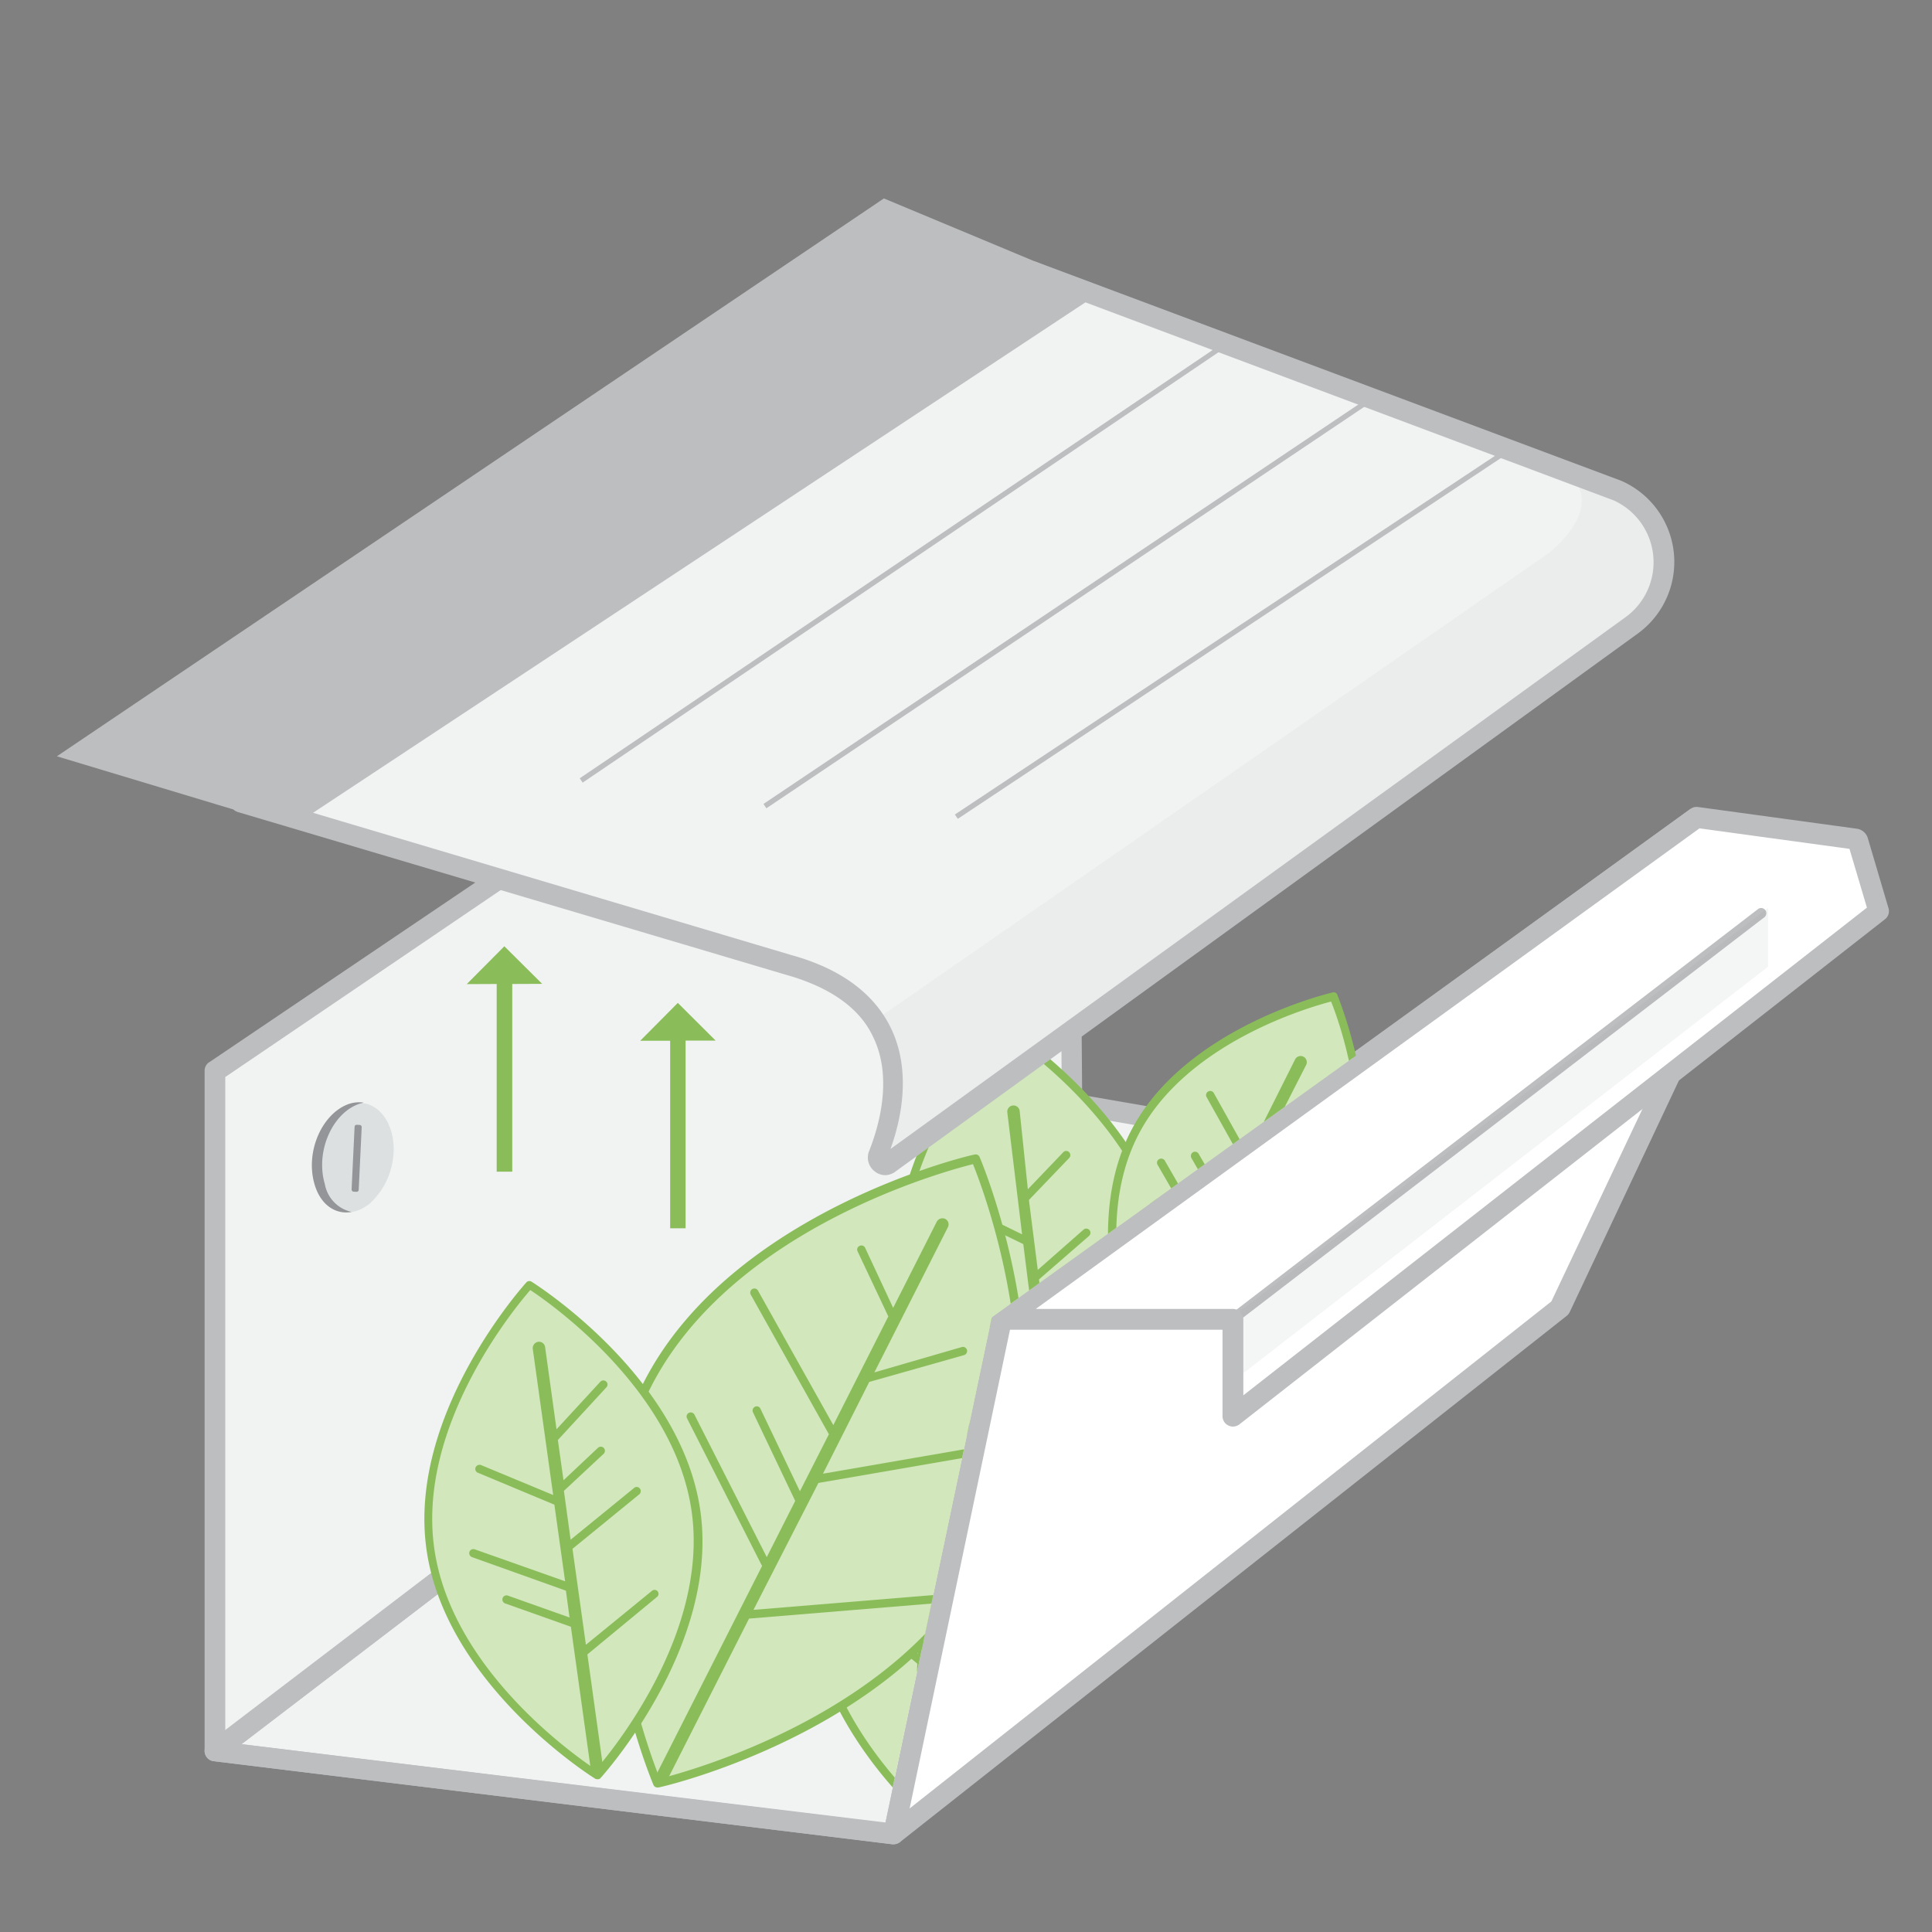 <?xml version="1.0" encoding="UTF-8"?> <svg xmlns="http://www.w3.org/2000/svg" xmlns:xlink="http://www.w3.org/1999/xlink" viewBox="0 0 144 144"><rect x="0" y="0" width="144" height="144" fill="#808080" stroke="none"/><defs><style>.cls-1{fill:none;}.cls-2{isolation:isolate;}.cls-3{opacity:0.12;}.cls-3,.cls-8{mix-blend-mode:multiply;}.cls-4{fill:#859a6e;}.cls-5{fill:#f1f2f2;}.cls-6{fill:#bcbec0;}.cls-7{fill:#fff;}.cls-10,.cls-8{opacity:0.1;}.cls-9{fill:#939598;}.cls-11{fill:#223c46;}.cls-12{fill:#8abd5a;}.cls-13{clip-path:url(#clip-path);}.cls-14{fill:#d2e7bc;}</style><clipPath id="clip-path"><polygon class="cls-1" points="127.65 59.59 73.92 98.18 65.84 136.53 18 129.97 25.58 93.52 51.81 75.27 99.37 57.79 127.65 59.59"></polygon></clipPath></defs><title>Installation-steps</title><g class="cls-2"><g id="Layer_1" data-name="Layer 1"><g class="cls-3"><polygon class="cls-4" points="134.19 67.52 130.66 67.73 130.45 66.75 131.37 65.56 133.43 65.13 134.19 67.52"></polygon></g><path class="cls-5" d="M16.75,130c1.29.38,49.85,6.74,49.85,6.74l48.14-38.8L99.44,85.55,79.26,82.47Z"></path><rect class="cls-6" x="92.18" y="70.96" width="1.54" height="27.14" transform="translate(-6.18 161.71) rotate(-80.19)"></rect><polyline class="cls-5" points="16.02 84.9 16.02 79.81 79.51 36.91 79.89 81.75 16.02 130.51"></polyline><path class="cls-6" d="M126,60.29,74.22,97.71a.79.79,0,0,0-.3.47L66,135.84,18,130,80.36,82.36a.76.76,0,0,0,.3-.62L80.28,36.9a.77.77,0,0,0-.37-.66.82.82,0,0,0-.76,0L15.66,79.13a.76.76,0,0,0-.41.68v50.7a.76.76,0,0,0,.68.76l50.57,6.19h.1a.76.76,0,0,0,.75-.61l8-38.06,51.55-37.25Zm-109.23,20,62-42.09.37,43.19L16.79,129V80.27Z"></path><polygon class="cls-7" points="124.57 79.89 116.4 96.96 66.6 136.69 74.67 98.34 91.89 98.83 92.15 105.56 124.57 79.89"></polygon><path class="cls-7" d="M74.83,98.34l51.64-37.43,11.86,1.63a.18.18,0,0,1,.16.13L140,67.92,91.9,105.56V98.34H74.83"></path><path class="cls-6" d="M131.57,67.83a.38.38,0,0,0-.54-.07L91.66,98a.38.38,0,0,0-.07.54.39.39,0,0,0,.31.15.4.4,0,0,0,.23-.08L131.5,68.37A.38.38,0,0,0,131.57,67.83Z"></path><g class="cls-8"><polygon class="cls-9" points="91.89 98.13 131.78 67.67 131.78 72.05 91.89 102.95 91.89 98.13"></polygon></g><path class="cls-6" d="M91.9,106.33a.81.81,0,0,1-.34-.08.77.77,0,0,1-.44-.69V99.11H74.82a.78.78,0,0,1-.45-1.4L126,60.29a.76.76,0,0,1,.56-.14l11.86,1.62a1,1,0,0,1,.79.68l1.55,5.25a.76.76,0,0,1-.27.82L92.37,106.17A.83.83,0,0,1,91.9,106.33ZM77.2,97.56H91.9a.78.78,0,0,1,.77.78V104l46.48-36.35-1.3-4.38-11.18-1.53Z"></path><rect class="cls-6" x="51.04" y="116.74" width="39.2" height="1.54" transform="translate(-58.87 162.54) rotate(-78.16)"></rect><path class="cls-6" d="M66.6,137.46h-.1l-50.57-6.19a.77.77,0,0,1-.65-.56.76.76,0,0,1,.27-.82L33,116.58l.94,1.23L18,130l48.37,5.92L115.63,97l8.24-17.41,1.4.66L117,97.79a.85.85,0,0,1-.22.28L67.08,137.3A.77.77,0,0,1,66.6,137.46Z"></path><g class="cls-10"><path class="cls-11" d="M23.45,88.25c.64,2.22,2.57,2.68,4.09,1.47A5.49,5.49,0,0,0,29.3,85c-.24-1.87-1.56-3.18-3.19-2.69C24.09,82.88,22.73,85.75,23.45,88.25Z"></path></g><path class="cls-9" d="M24.21,88.25a2.59,2.59,0,0,0,2,2.08c-1.16.21-2.31-.48-2.77-2.08-.72-2.5.65-5.38,2.66-6a2.44,2.44,0,0,1,1-.07,1.82,1.82,0,0,1-.25.07C24.84,82.87,23.48,85.75,24.21,88.25Z"></path><rect class="cls-9" x="26.31" y="83.84" width="0.53" height="4.99" rx="0.15" transform="translate(4.15 -1.17) rotate(2.73)"></rect><polygon class="cls-12" points="50.52 74.75 47.72 77.57 49.95 77.57 49.95 91.55 51.1 91.55 51.1 77.56 53.34 77.56 50.52 74.75"></polygon><polygon class="cls-12" points="37.59 70.53 34.79 73.35 37.02 73.34 37.02 87.33 38.18 87.33 38.18 73.34 40.41 73.33 37.59 70.53"></polygon><g class="cls-13"><path class="cls-14" d="M67.17,96.1C68.55,106.19,79.58,113,79.58,113s8.78-9.54,7.4-19.63S74.56,76.47,74.56,76.47,65.78,86,67.17,96.1Z"></path><path class="cls-12" d="M79.58,113.32a.25.25,0,0,1-.16,0c-.11-.07-11.17-7-12.56-17.13s7.39-19.78,7.48-19.88a.32.32,0,0,1,.39-.05c.11.07,11.17,7,12.56,17.13s-7.39,19.78-7.48,19.88A.29.29,0,0,1,79.58,113.32Zm-5-36.44C73.4,78.28,66.23,87,67.47,96.06S78,111.58,79.53,112.61c1.21-1.41,8.38-10.14,7.14-19.19S76.17,77.9,74.62,76.88Z"></path><path class="cls-12" d="M85,105.16l-.39-.48-5.39,4.45-.72-5.77,4.14-3.42a.3.3,0,0,0,0-.43.32.32,0,0,0-.44,0l-3.84,3.17-.92-7.32,3.73-3.24a.31.31,0,0,0-.41-.47l-3.41,3-.66-5.21,3-3.13a.31.31,0,0,0,0-.43.3.3,0,0,0-.44,0l-2.64,2.76L76,82.8a.46.46,0,0,0-.52-.4.46.46,0,0,0-.4.52L76.18,92l-5.52-2.69a.31.31,0,0,0-.27.56l5.88,2.86.9,7.15-6.94-3.33a.3.3,0,1,0-.26.55l7.29,3.51h0l1.57,12.45a.46.46,0,0,0,.46.4h0a.46.46,0,0,0,.41-.52l-.39-3.11Z"></path><path class="cls-14" d="M60.72,118.92c-.39,8.5,7.65,15.77,7.65,15.77s8.65-6.52,9-15-7.66-15.76-7.66-15.76S61.1,110.43,60.72,118.92Z"></path><path class="cls-12" d="M68.37,135a.34.34,0,0,1-.21-.08c-.08-.08-8.14-7.47-7.75-16s9.07-15.18,9.16-15.25a.3.3,0,0,1,.39,0c.08.08,8.14,7.46,7.76,16s-9.08,15.18-9.16,15.24A.28.28,0,0,1,68.37,135ZM61,118.94c-.34,7.53,6.16,14.18,7.36,15.34,1.3-1.05,8.37-7.09,8.71-14.62s-6.16-14.18-7.37-15.34c-1.3,1.05-8.37,7.09-8.7,14.62Z"></path><path class="cls-12" d="M74.35,123.31a.3.3,0,0,0-.42-.12l-4.71,2.62.27-6,4.61-3.14a.31.31,0,0,0-.35-.51L69.53,119l.52-11.32a.48.48,0,0,0-.45-.49.49.49,0,0,0-.48.45l-.35,7.56-3.92-3.31a.31.31,0,0,0-.4.48L68.74,116l-.33,7.26-4.81-4.05a.31.31,0,1,0-.4.48L68.37,124l-.46,10.13a.46.46,0,0,0,.44.49h0a.46.46,0,0,0,.46-.44l.36-7.68,5-2.81A.31.31,0,0,0,74.35,123.31Z"></path><path class="cls-14" d="M48.22,103.22c-6.56,12.85.75,29.7.75,29.7s17.93-4,24.48-16.83-.75-29.7-.75-29.7S54.77,90.37,48.22,103.22Z"></path><path class="cls-12" d="M49,133.23a.32.32,0,0,1-.29-.18c-.07-.17-7.28-17.14-.74-30h0c6.54-12.83,24.51-17,24.69-17a.31.31,0,0,1,.35.18c.08.17,7.29,17.13.74,30s-24.51,17-24.69,17Zm-.75-30,.27.14c-6,11.75-.18,27.1.66,29.2,2.2-.55,18-4.86,24-16.61s.19-27.1-.66-29.19c-2.19.54-18,4.86-24,16.6Z"></path><path class="cls-12" d="M73.54,107.73l-12.2,2.11L64.79,103l7.07-2a.32.32,0,0,0,.21-.39.31.31,0,0,0-.38-.21l-6.52,1.89,5.48-10.82a.46.46,0,0,0-.2-.62.48.48,0,0,0-.63.21l-3.25,6.42L64.48,93a.31.31,0,0,0-.41-.14.3.3,0,0,0-.15.41l2.29,4.85-4.1,8.1-5.6-10a.31.31,0,1,0-.54.3l5.81,10.38-2.16,4.25L56.68,105a.3.3,0,0,0-.41-.15.32.32,0,0,0-.15.41l3.15,6.61-2.12,4.19-5.39-10.62a.31.31,0,0,0-.42-.13.3.3,0,0,0-.13.41l5.59,11-7.93,15.64a.48.48,0,0,0,.21.63.54.54,0,0,0,.21,0,.46.46,0,0,0,.41-.26l6.13-12.09,15.79-1.3a.31.31,0,0,0,.29-.33.33.33,0,0,0-.34-.29l-15.41,1.27L61,110.53l12.66-2.19a.31.31,0,1,0-.11-.61Z"></path><path class="cls-14" d="M84.57,84.51c-4,7.8.47,18,.47,18s10.89-2.43,14.87-10.24-.47-18-.47-18S88.55,76.7,84.57,84.51Z"></path><path class="cls-12" d="M85,102.86a.3.3,0,0,1-.28-.19c-.05-.1-4.46-10.46-.46-18.31h0c4-7.84,15-10.37,15.07-10.39a.29.29,0,0,1,.35.18c0,.1,4.46,10.46.46,18.3s-15,10.38-15.07,10.4Zm-.19-18.21c-3.53,6.93-.25,15.95.38,17.54,1.64-.43,10.87-3.09,14.4-10s.25-16-.38-17.54c-1.65.43-10.88,3.08-14.4,10Z"></path><path class="cls-12" d="M99.3,87.23l-6.51,1.12,2-3.88,4.42-1.28a.31.31,0,0,0,.21-.38A.3.3,0,0,0,99,82.6l-3.86,1.11,2.21-4.33a.46.46,0,0,0-.82-.42L93,86l-2.54-4.55a.31.31,0,0,0-.54.3l2.75,4.92L91.26,89.3,89.34,86a.31.31,0,0,0-.42-.12.32.32,0,0,0-.12.43l2,3.5a.33.33,0,0,0,.14.12l-1,2-3.12-5.42a.31.31,0,0,0-.43-.11.3.3,0,0,0-.11.42l3.33,5.77-2.44,4.77-2.36-3.9a.3.3,0,0,0-.42-.11.31.31,0,0,0-.1.43L86.81,98l-2.19,4.3a.47.47,0,0,0,.2.63A.54.54,0,0,0,85,103a.45.45,0,0,0,.41-.25l3.83-7.52,9.53-.78a.31.31,0,0,0,.29-.33.32.32,0,0,0-.34-.28l-9.15.74L92.44,89l7-1.2a.32.32,0,0,0,.26-.36A.3.3,0,0,0,99.3,87.23Z"></path><path class="cls-14" d="M32.09,115.39c1.39,10.09,12.42,16.91,12.42,16.91s8.78-9.54,7.39-19.63S39.49,95.76,39.49,95.76,30.71,105.3,32.09,115.39Z"></path><path class="cls-12" d="M44.51,132.61a.26.26,0,0,1-.17-.05c-.11-.06-11.17-7-12.56-17.13s7.39-19.78,7.48-19.88a.32.32,0,0,1,.39,0c.11.07,11.17,7,12.56,17.13s-7.39,19.78-7.48,19.88A.28.28,0,0,1,44.51,132.61Zm-5-36.44c-1.22,1.4-8.4,10.14-7.15,19.18h0c1.24,9.05,10.5,15.52,12.05,16.55,1.22-1.41,8.39-10.14,7.15-19.18S41.09,97.19,39.55,96.17Z"></path><path class="cls-12" d="M49,118.59a.3.3,0,0,0-.43,0l-4.9,4-1-7.15,5-4.08a.32.32,0,0,0,0-.44.3.3,0,0,0-.43,0l-4.71,3.84-.5-3.64L45,108.35a.31.31,0,0,0,0-.43.31.31,0,0,0-.44,0L42,110.33l-.42-3,3.61-3.92a.3.3,0,0,0,0-.43.31.31,0,0,0-.44,0l-3.27,3.55-.85-6.12a.46.46,0,0,0-.52-.4.48.48,0,0,0-.4.53l1.52,10.89-5.37-2.23a.32.32,0,0,0-.41.17.3.3,0,0,0,.17.4l5.7,2.38.8,5.71-6.73-2.38a.31.31,0,0,0-.4.18.32.32,0,0,0,.19.4l7,2.5.27,2-4.56-1.62a.31.31,0,1,0-.21.58l4.87,1.73L44.05,132a.46.46,0,0,0,.46.4h.06a.48.48,0,0,0,.4-.53l-1.19-8.56L49,119A.3.3,0,0,0,49,118.59Z"></path></g><g class="cls-10"><path class="cls-11" d="M68.74,56.62c.63,2.22,2.57,2.68,4.08,1.47a5.52,5.52,0,0,0,1.77-4.75c-.25-1.87-1.57-3.18-3.2-2.69C69.38,51.25,68,54.12,68.74,56.62Z"></path></g><path class="cls-9" d="M69.49,56.62a2.59,2.59,0,0,0,2,2.08c-1.16.21-2.31-.48-2.76-2.08-.73-2.5.65-5.37,2.66-6a2.11,2.11,0,0,1,1-.07l-.25.07C70.13,51.25,68.77,54.12,69.49,56.62Z"></path><rect class="cls-9" x="71.59" y="52.21" width="0.53" height="4.99" rx="0.15" transform="translate(2.69 -3.36) rotate(2.73)"></rect><path class="cls-5" d="M77.27,20.41a.6.6,0,0,1,.52-.06l42.79,16.21a5.83,5.83,0,0,1,1,10l-55.24,40A.57.57,0,0,1,65.5,86c1.4-3.64,3-11.29-6.69-14l-39.7-11.8a.57.57,0,0,1-.15-1Z"></path><polygon class="cls-6" points="65.88 14.79 82.27 21.63 21.73 61.64 4.24 56.37 65.88 14.79"></polygon><polygon class="cls-6" points="43.43 58.33 43.21 58.01 90.94 25.71 91.15 26.03 43.43 58.33"></polygon><rect class="cls-6" x="52.39" y="44.72" width="54.47" height="0.39" transform="translate(-11.52 52) rotate(-33.88)"></rect><polygon class="cls-6" points="71.39 61.03 71.17 60.71 111.96 33.62 112.17 33.94 71.39 61.03"></polygon><g class="cls-8"><path class="cls-6" d="M123.92,40.43c0-1.35-2.51-3.28-2.51-3.28l-1.35-1-2.5-.1c1,1.82-.43,3.71-2,5.08L65.69,75.72c1.83,4.53-.23,10.36-.23,10.36l.82.63s55-39.82,56.77-41.65S123.92,41.78,123.92,40.43Z"></path></g><path class="cls-6" d="M66,87.59a1.26,1.26,0,0,1-.8-.28,1.29,1.29,0,0,1-.42-1.52c.75-1.89,1.78-5.52.28-8.54-1-2.13-3.21-3.67-6.42-4.58L17.71,60.52a.8.8,0,0,1-.54-.63.78.78,0,0,1,.33-.75L76.57,19.61a.76.76,0,0,1,.7-.08l43.58,16.31a6.6,6.6,0,0,1,1.21,11.39L66.73,87.33A1.3,1.3,0,0,1,66,87.59ZM19.73,59.51,59,71.19c3.63,1,6.12,2.84,7.37,5.37,1.58,3.19.82,6.83,0,9.08L121.16,46a5.06,5.06,0,0,0-.9-8.71L77.1,21.11Z"></path></g></g></svg> 